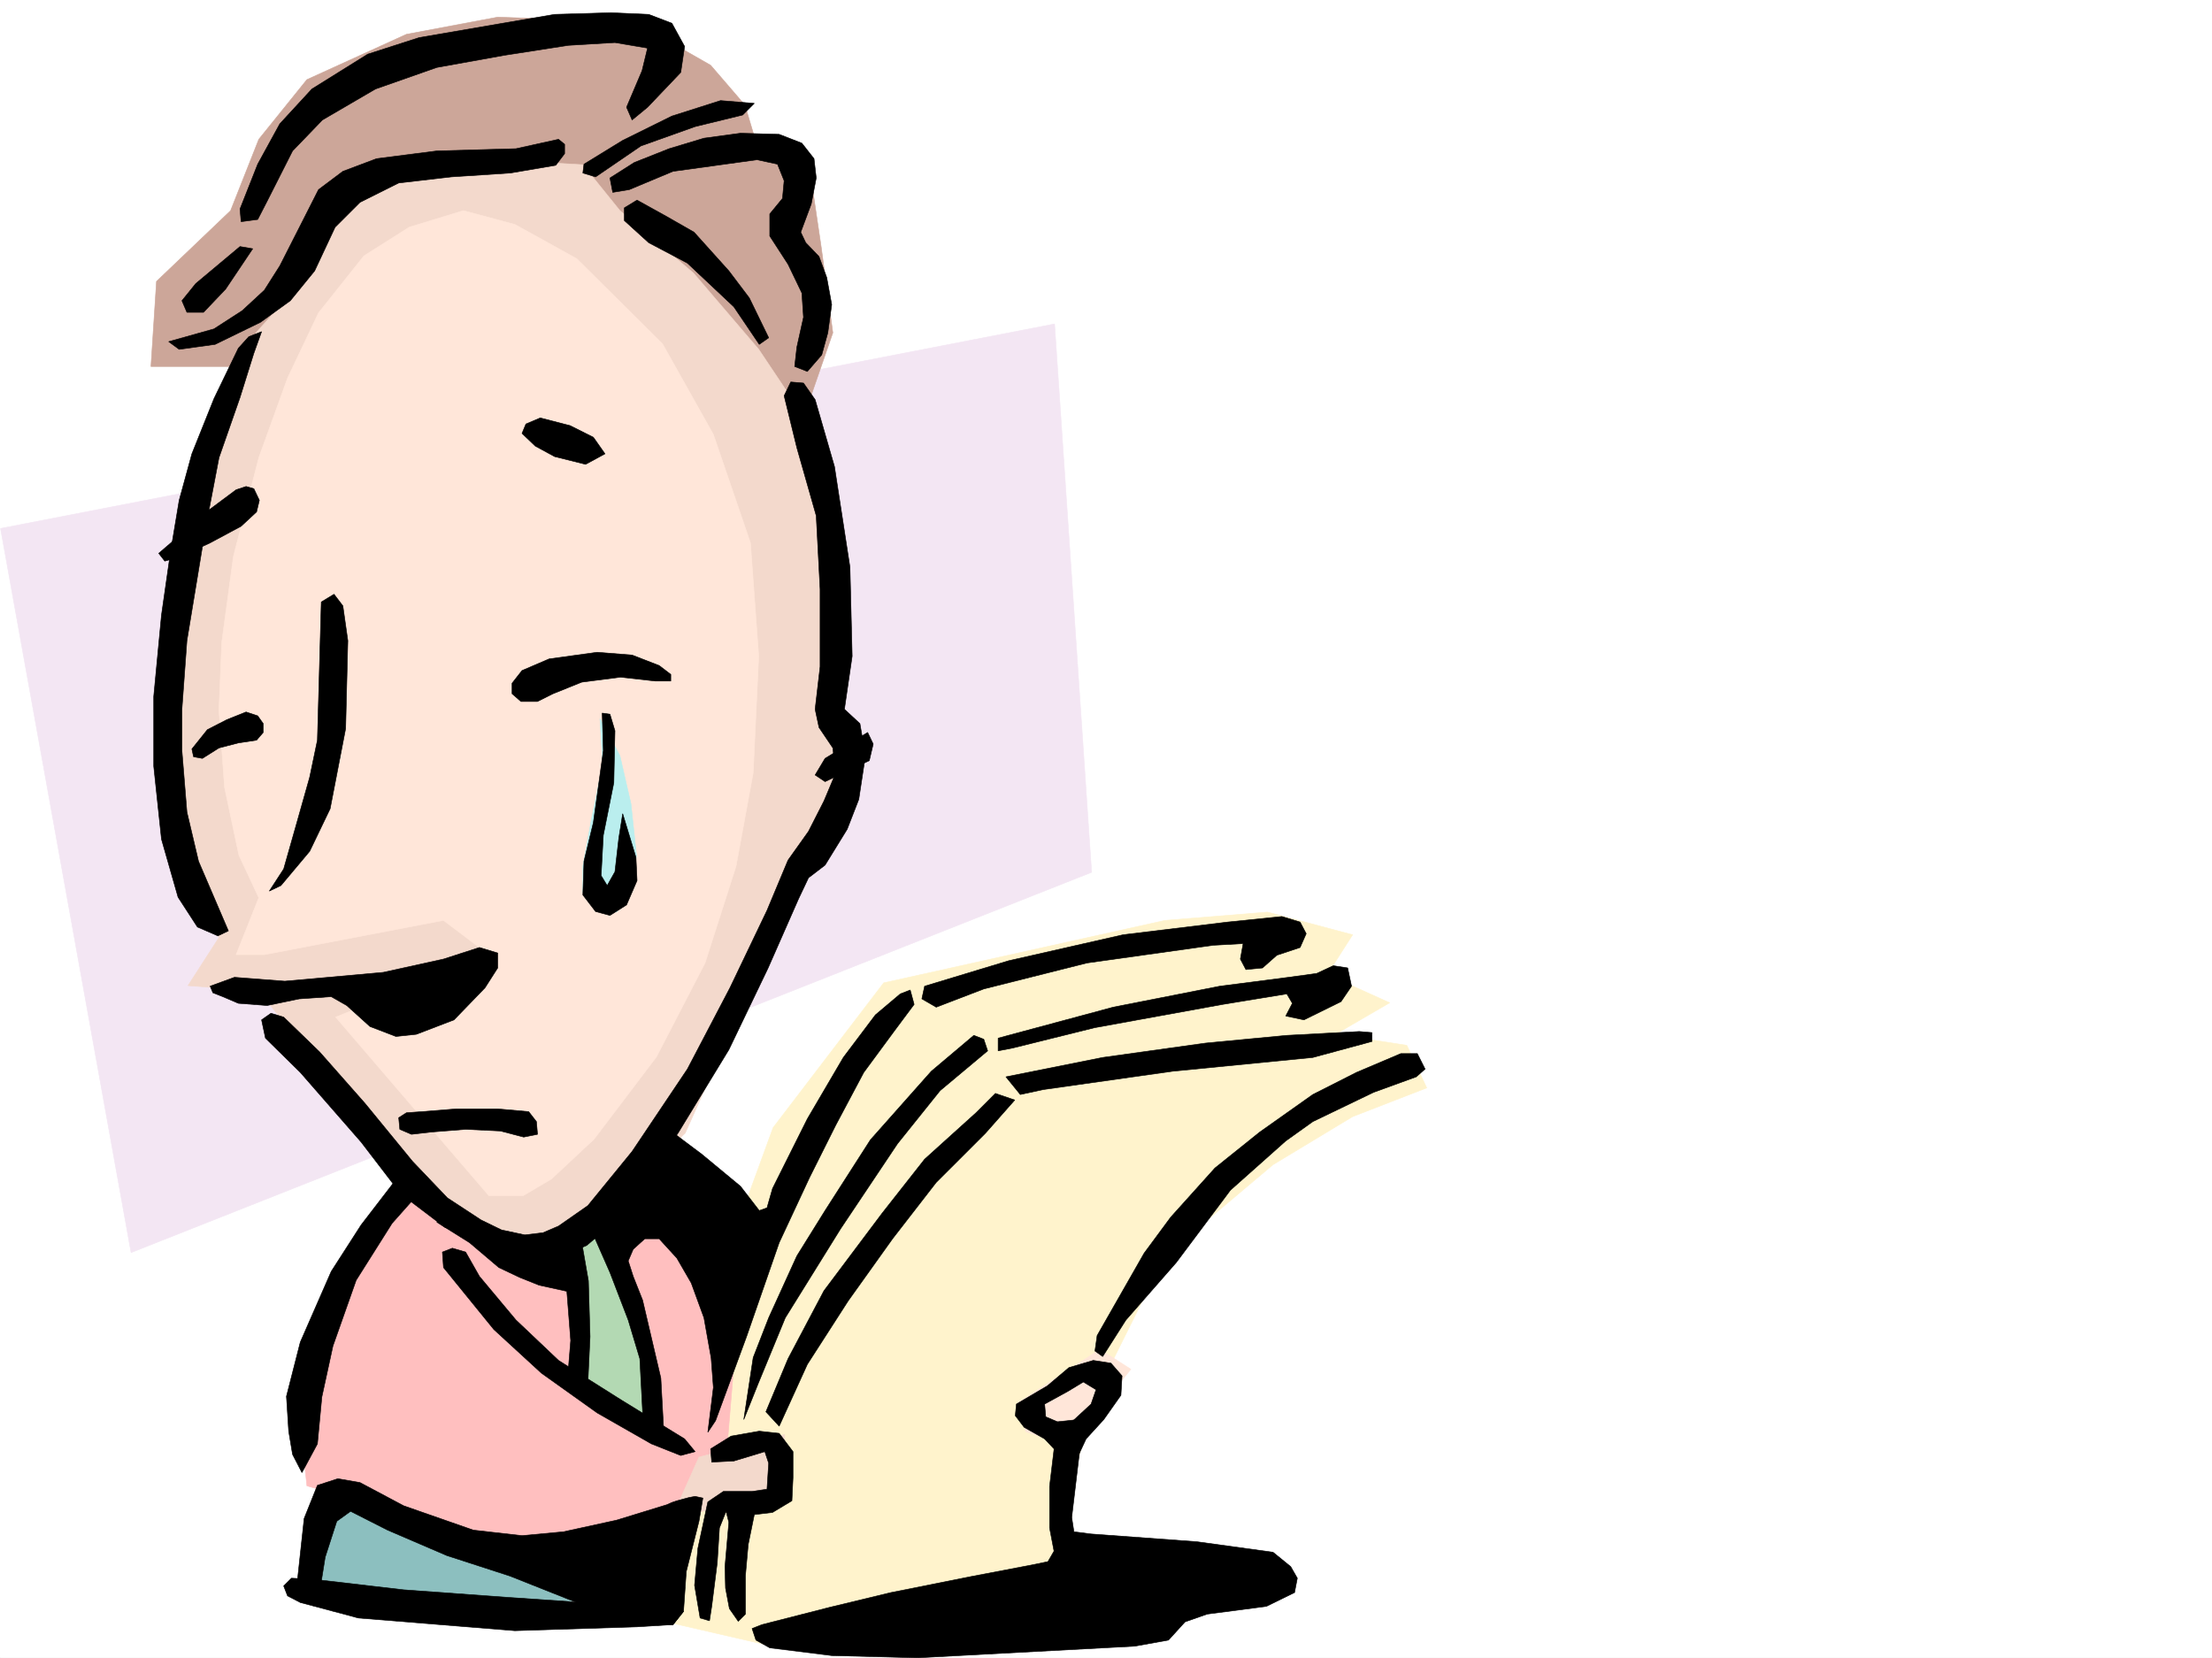 <svg xmlns="http://www.w3.org/2000/svg" width="2997.016" height="2246.668"><rect width="100%" height="100%" fill="#808080" stroke="none"/><defs><clipPath id="a"><path d="M0 0h2997v2244.137H0Zm0 0"/></clipPath></defs><path fill="#fff" d="M0 2246.297h2997.016V0H0Zm0 0"/><g clip-path="url(#a)" transform="translate(0 2.16)"><path fill="#fff" fill-rule="evenodd" stroke="#fff" stroke-linecap="square" stroke-linejoin="bevel" stroke-miterlimit="10" stroke-width=".743" d="M.742 2244.137h2995.531V-2.16H.743Zm0 0"/></g><path fill="#f3e6f3" fill-rule="evenodd" stroke="#f3e6f3" stroke-linecap="square" stroke-linejoin="bevel" stroke-miterlimit="10" stroke-width=".743" d="m.742 716.04 1428.09-277.102 50.203 743.015-1301.441 515.3zm0 0"/><path fill="#fff3cc" fill-rule="evenodd" stroke="#fff3cc" stroke-linecap="square" stroke-linejoin="bevel" stroke-miterlimit="10" stroke-width=".743" d="m870.64 2190.11 165.587 38.199 411.332-107.836 8.25-122.852 26.98-104.125 68.934-138.57 77.144-95.875 95.91-80.895 107.88-65.14 100.41-38.946-26.981-57.672-96.656-14.976 73.43-42.695-84.649-38.204 34.445-53.957-115.383-30.695-138.609 11.223-381.344 84.652-149.87 196.242-57.673 158.043-26.98 142.324-23.223 158.043zm0 0"/><path fill="#8cbfbf" fill-rule="evenodd" stroke="#8cbfbf" stroke-linecap="square" stroke-linejoin="bevel" stroke-miterlimit="10" stroke-width=".743" d="m462.281 1990.113-61.43 161.051 261.504 31.477 265.958-31.477zm0 0"/><path fill="#ffbfbf" fill-rule="evenodd" stroke="#ffbfbf" stroke-linecap="square" stroke-linejoin="bevel" stroke-miterlimit="10" stroke-width=".743" d="m566.441 1589.414-80.937 92.863-38.2 76.403-31.476 89.148-7.469 95.871 7.47 69.637 319.956 92.121 242.73-65.14 30.735-370.005-323.672-126.605Zm0 0"/><path fill="#ffe6d9" fill-rule="evenodd" stroke="#ffe6d9" stroke-linecap="square" stroke-linejoin="bevel" stroke-miterlimit="10" stroke-width=".743" d="m1378.625 1901.004 111.633-72.648 41.953 26.94-84.652 104.122-57.711-19.473zm0 0"/><path fill="#f3d9cc" fill-rule="evenodd" stroke="#f3d9cc" stroke-linecap="square" stroke-linejoin="bevel" stroke-miterlimit="10" stroke-width=".743" d="m947.043 1974.395 116.164-30.696v92.121l-150.613 15.72zm0 0"/><path fill="#b3d9b3" fill-rule="evenodd" stroke="#b3d9b3" stroke-linecap="square" stroke-linejoin="bevel" stroke-miterlimit="10" stroke-width=".743" d="m773.984 1666.559 11.965 208.207 95.914 53.175-3.754-119.058-19.472-72.688-50.207-85.355zm0 0"/><path fill="#cca699" fill-rule="evenodd" stroke="#cca699" stroke-linecap="square" stroke-linejoin="bevel" stroke-miterlimit="10" stroke-width=".743" d="M323.668 496.61H204.531l7.508-115.344 100.41-95.875 38.2-96.657 65.18-80.855 134.855-61.43L674.32 23.227l107.133 3.753 107.914 19.47 73.43 41.917 46.453 53.957 14.973 50.164 69.68 15.719 18.726 126.606 15.758 116.09-34.485 99.624-46.453 30.696zm0 0"/><path fill="#f3d9cc" fill-rule="evenodd" stroke="#f3d9cc" stroke-linecap="square" stroke-linejoin="bevel" stroke-miterlimit="10" stroke-width=".743" d="m469.785 269.633-53.957 104.125-68.933 77.144-38.2 76.403-42.699 127.347-19.508 149.793-14.976 150.535 3.754 164.805 30.73 100.371 30.695 50.164-41.953 65.18 95.91 7.469 119.137 146.82 77.184 92.117 61.426 61.43 89.148 34.445h65.18l53.96-38.199 111.63-104.125 180.562-403.707 38.984-96.617-19.472-80.153 3.754-119.843-3.754-138.57-30.73-119.06-69.68-104.124-88.403-103.38-99.668-84.612-50.203-62.168-131.101-7.508-104.165 7.508zm0 0"/><path fill="#ffe6d9" fill-rule="evenodd" stroke="#ffe6d9" stroke-linecap="square" stroke-linejoin="bevel" stroke-miterlimit="10" stroke-width=".743" d="m554.437 307.836-61.425 38.941-61.426 77.145-41.992 88.406-38.946 107.836-34.445 134.074-15.758 116.13-3.754 92.116 7.508 104.125 19.469 92.122 26.98 57.671-30.73 77.145h38.238l242.735-46.453 61.464 46.453-207.543 84.648 207.543 241.914h46.45l38.199-22.484 57.715-53.918 84.648-111.59 65.926-127.351 41.953-131.063 23.227-126.566 7.504-158.043-11.22-153.543-50.206-146.82-68.934-122.856-116.164-115.344-83.91-46.449-69.676-18.691zm0 0"/><path fill="#baeeee" fill-rule="evenodd" stroke="#baeeee" stroke-linecap="square" stroke-linejoin="bevel" stroke-miterlimit="10" stroke-width=".743" d="m812.93 973.707 3.754 61.426-15.72 77.144-11.26 61.426v35.192l45.706 26.976 19.473-30.691 7.508-46.45-7.508-69.68-14.977-65.14zm0 0"/><path fill-rule="evenodd" stroke="#000" stroke-linecap="square" stroke-linejoin="bevel" stroke-miterlimit="10" stroke-width=".743" d="m325.195 283.125 23.97-60.684 29.948-54.664 43.48-47.191L498.25 73.39l69.676-22.442 122.148-21 61.43-10.476 76.437-2.23 50.95 2.23 31.437 12.004L927.57 62.91l-5.242 35.192-44.965 47.195-20.957 17.242-7.508-17.242 21-49.422 7.465-30.695-44.18-7.508-62.953 3.754-86.917 13.488-91.418 16.461-83.165 29.21-71.906 41.954-40.469 41.953-34.484 68.153-12.707 24.71-22.484 3.012zM246.488 407.46l18.766-23.226 59.941-50.164 17.203 2.973-36.714 54.7-29.95 31.437H253.25Zm544.739-185.019 52.433-32.18 66.668-32.96 65.961-20.996 45.707 3.75-15.758 15.757-64.437 15.72-73.43 26.198-61.426 41.954-17.242-5.239zm54.663 59.196 17.243-10.477 40.469 22.442 36.714 20.996 47.192 52.433 27.723 36.676 26.238 53.957-12.746 8.957-34.45-50.91-62.949-59.195-52.433-27.684-33-29.992zm0 0"/><path fill-rule="evenodd" stroke="#000" stroke-linecap="square" stroke-linejoin="bevel" stroke-miterlimit="10" stroke-width=".743" d="m756.742 188.734-57.672 12.75-107.175 3.008-81.641 10.48-45.707 17.204-32.961 24.75-27.723 54.664-24.75 48.676-20.957 32.964-29.988 27.72-38.203 24.71-61.426 17.246 14.234 10.477 48.68-6.762 61.465-29.953 40.43-29.207 32.96-40.43 27.72-59.195 33.745-33.707 52.434-26.195 71.2-8.25 80.155-5.239 61.426-10.48 12.004-15.758V195.5Zm69.676 52.434 32.96-20.957 47.235-18.727 47.192-14.234 49.46-6.727 52.434 1.489 30.735 11.965 16.46 20.996 3.012 26.195-6.765 35.23-14.235 38.2 6.766 14.234 17.984 18.727 10.48 28.425 6.727 36.715-5.242 38.203-8.25 29.95-19.469 22.484-17.207-6.727 2.973-26.234 8.992-40.43-2.226-32.96-18.73-38.946-24.75-38.2v-29.952l17.241-20.996 2.23-23.97-8.991-22.48-27.723-5.984-113.86 15.719-59.199 24.75-22.48 3.715zM215.05 749.742l69.677-59.902 35.191-26.195 13.488-4.497 10.516 2.973 7.469 15.715-3.754 15.758-20.957 19.472-41.953 22.485-41.954 19.469-19.511 5.242zm497.509-175.246 19.472-8.25 40.469 10.48 31.434 15.758 15.757 22.442-26.234 14.234-41.953-10.48-26.238-14.235-17.985-17.203zM693.79 925.77l13.491-17.204 36.715-15.757 65.18-8.993 47.23 3.754 36.715 14.23 15.719 12.005v8.996h-20.957l-47.235-5.242-52.43 6.726-38.984 15.719-20.957 10.476h-22.484l-12.004-10.476zm-433.813 89.148 20.996-26.234 26.234-13.454 26.2-10.515 15.757 5.238 7.469 10.52v11.964l-8.996 10.477-24.711 3.754-26.235 6.766-22.484 14.191-11.965-2.227zm0 0"/><path fill-rule="evenodd" stroke="#000" stroke-linecap="square" stroke-linejoin="bevel" stroke-miterlimit="10" stroke-width=".743" d="m230.77 749.742 12.003-71.906 17.204-62.91 29.988-74.875 32.96-68.192 14.235-15.718 17.242-6.727-10.48 29.211-18.727 59.898-28.504 81.641-18.73 98.14-24.711 149.794L246.488 961v56.148l6.762 83.165 15.719 66.667 40.469 94.348-14.235 6.762-27.719-12.004-26.238-40.426-22.48-78.672-10.48-98.843v-94.387l10.48-110.106zm204.53 65.922-5.238 187.25-10.48 50.207-17.984 63.652-17.246 60.684-19.47 29.95 15.755-7.505 38.945-46.414 27.723-57.672 20.996-108.62 2.972-119.098-6.726-47.192-12.004-15.718zm380.638 150.574 1.488 50.91-13.492 97.399-12.707 52.434-1.524 45.667 17.242 22.48 19.473 5.243 22.48-14.234 14.235-32.961-1.485-31.477-17.988-59.156-5.238 32.96-5.238 45.708-10.52 18.691-8.21-13.453 2.972-54.699 14.23-71.164 1.528-70.379-6.766-22.48zm-531.211 370.004 32.96-12.004 68.192 5.239 41.953-3.711 91.414-8.25 81.645-17.989 48.714-15.718 24.715 7.507v20.215l-17.207 26.942-41.992 43.437-50.945 19.512-27.723 2.972-35.191-13.488-31.477-28.465-20.996-11.964-43.437 2.968-43.48 8.996-38.946-2.972-20.996-8.992-13.45-5.243zm255.48 178.258 10.477-6.726 20.996-1.524 46.453-3.715h56.187l41.953 3.715 10.516 13.488 1.488 17.242-18.73 3.754-31.477-8.25-47.191-2.265-47.195 3.754-26.235 3.007-15.758-6.761zm0 0"/><path fill-rule="evenodd" stroke="#000" stroke-linecap="square" stroke-linejoin="bevel" stroke-miterlimit="10" stroke-width=".743" d="m1104.418 961 6.726-57.672V798.461l-5.238-99.625-26.238-92.121-17.242-70.418 8.992-18.73 17.242 1.484 15.758 22.484 26.2 90.633 20.995 136.305 2.969 120.62L1144.105 961l20.997 19.473 7.468 43.437-8.992 59.16-15.719 40.469-29.992 48.68-22.441 17.203-13.488 28.465-41.211 93.644-53.22 110.848-68.929 113.078-83.168 117.613-40.469 34.446-20.957 8.996h-83.91l-87.66-33.707-59.2-44.926-53.956-70.418-82.422-94.387-47.195-46.414-5.239-24.75 12.746-8.953 17.204 5.238 48.718 47.196 61.426 69.636 64.438 78.63 47.195 49.464 45.707 29.95 27.723 13.488 31.476 6.726 24.75-2.973 20.957-8.992 39.727-27.722 59.937-73.391 74.918-111.629 57.672-110.105 50.203-104.867 28.504-68.153 27.723-38.941 20.957-41.172 15.758-37.461-3.754-34.445-18.73-27.723zm0 0"/><path fill-rule="evenodd" stroke="#000" stroke-linecap="square" stroke-linejoin="bevel" stroke-miterlimit="10" stroke-width=".743" d="m1175.582 992.437-57.715 35.188-13.449 22.484 13.45 8.993 59.94-28.465 5.278-22.48zm-639.129 605.969-47.195 61.39-40.469 62.95-41.953 95.875-18.73 73.39 3.011 47.192 5.238 31.438 12.747 24.71 20.96-38.945 6.02-63.652 14.977-68.895 31.472-89.148 48.68-77.145 35.23-39.687zm64.437 119.063 68.188 83.906 64.438 59.16 75.66 53.957 73.43 41.914 39.722 15.758 19.473-5.238-14.23-17.242-85.395-52.434-85.434-53.918-57.672-54.703-49.465-59.156-18.726-32.961-17.988-5.242-13.489 5.242zm0 0"/><path fill-rule="evenodd" stroke="#000" stroke-linecap="square" stroke-linejoin="bevel" stroke-miterlimit="10" stroke-width=".743" d="m591.895 1656.082 44.222 27.68 39.727 33.707 28.465 13.488 26.195 10.48 37.5 8.25 5.238 66.665-4.496 54.699 26.977 18.691 3.715-78.629-2.227-75.66-8.992-51.691 13.488-15.715 24.711 56.184 24.75 64.398 15.719 52.434 5.238 99.628 27.723 8.993-4.496-82.383-24.711-105.61-12.746-32.218-6.727-20.957 6.727-15.758 15.714-14.235h19.512l23.969 26.239 19.473 33.703 17.242 47.191 9.738 54.664 3.008 39.688-7.508 60.683 10.48-15.718 41.954-113.86 44.222-127.351 41.211-88.364 35.23-70.421 38.2-71.903 41.957-56.93 26.234-35.19-5.277-19.474-13.453 5.243-33.742 28.464-43.438 57.672-48.719 83.125-47.195 94.387-7.508 26.238-10.476 3.715-25.457-32.96-52.473-43.442-41.953-31.438-86.176 107.84-53.918 36.715-78.672 8.992-87.66-41.953zm356.671 536.293-7.507-44.223 4.496-50.164 13.488-62.91 21-14.234h38.941l20.215-3.012 2.27-35.188-5.242-15.718-41.954 12.707-29.988 1.523-1.488-17.984 27.723-17.242 38.203-6.727 26.976 2.973 18.73 24.75v35.191l-1.488 31.434-26.234 15.758-24.71 2.972-8.25 40.469-3.755 41.953v52.395l-9.734 9.773-12.004-17.242-5.242-27.723-.742-29.207 5.238-59.898-3.75-15.016-8.996 22.48-2.969 47.196-7.508 59.156-3.012 19.473zm-546.968-38.199 10.476-96.656 17.989-44.926 27.718-8.992 29.992 5.238 59.196 31.476 94.386 32.961 65.926 7.47 56.223-5.24 71.906-15.718 68.192-20.957 6.726-3.012 6.762-2.27 8.25-2.226 8.21-2.23 8.25-1.524 10.52 2.266-5.277 31.437-17.207 68.153-3.754 53.957-14.23 17.949-64.438-3.715-156.594-62.172-85.433-27.718-80.157-34.45-50.203-25.492-18.73 13.488-15.719 48.68-8.992 56.188zm0 0"/><path fill-rule="evenodd" stroke="#000" stroke-linecap="square" stroke-linejoin="bevel" stroke-miterlimit="10" stroke-width=".743" d="m866.887 2176.617-175.325-11.96-144.593-10.481-122.149-14.235-29.949-1.523-10.52 10.52 5.243 13.449 17.242 8.992 78.668 20.996 212.039 17.207 165.59-5.242 48.719-3.008 14.23-17.95zm573.168-200.738-24.711-26.195-27.723-15.72-12.004-15.757 1.524-15.719 41.953-24.71 29.21-24.712 32.962-9.734 23.968 3.754 15.012 17.203-1.523 26.234-23.227 32.922-23.969 26.239-10.476 22.48-12.746-41.953 29.988-27.723 6.726-19.472-17.246-10.477-20.957 12.707-31.472 17.242 1.484 17.242 15.758 6.727zm0 0"/><path fill-rule="evenodd" stroke="#000" stroke-linecap="square" stroke-linejoin="bevel" stroke-miterlimit="10" stroke-width=".743" d="m1032.473 2201.332 90.675-23.188 83.907-20.253 108.62-21.7 82.423-15.718 21.742-4.496 8.25-14.235-6.024-31.476v-56.184l10.52-87.625 28.465-3.012 1.484 44.965-10.476 87.625 3.007 19.473 23.227 3.008 143.105 10.48 103.38 14.23 23.968 19.473 8.996 15.719-3.754 19.473-38.203 18.726-80.152 10.48-29.992 10.52-22.48 24.711-45.712 8.25-293.68 15.719-116.906-3.012-83.91-10.48-18.73-10.477-5.239-15.719zm220.293-865.09 113.859-34.445 155.11-35.23 141.617-17.204 73.43-7.508 24.71 7.508 8.254 15.719-8.254 18.727-31.473 10.48-19.472 17.242-22.485 2.23-7.503-14.234 3.753-20.957-40.43 2.23-170.866 23.966-140.098 35.23-64.438 24.711-19.468-11.262zm99.624 70.418 155.852-41.953 144.594-28.465 92.941-12.004 38.2-5.238 22.484-10.48 19.469 3.011 5.242 24.711-14.234 20.957-50.204 24.711-24.71-5.238 8.992-17.203-7.508-12.746-86.918 14.23-173.059 31.477-111.629 27.683-19.511 3.754zm10.52 52.434 131.102-26.235 139.351-19.472 110.145-10.48 98.14-5.239 17.243 1.488v12.004l-80.153 21.7-190.34 18.726-174.543 24.715-31.476 6.762zm-43.48-56.188-57.672 48.68-82.422 92.863-61.469 95.875-38.2 61.426-38.198 83.906-20.996 53.922-12.711 83.867 19.472-48.68 36.715-89.109 74.918-120.582 77.184-115.383 57.672-71.906 64.437-53.918-5.242-15.719zm0 0"/><path fill-rule="evenodd" stroke="#000" stroke-linecap="square" stroke-linejoin="bevel" stroke-miterlimit="10" stroke-width=".743" d="m1037.715 1912.969 29.988-71.906 48.68-92.122 78.668-104.863 57.715-73.39 69.675-62.915 26.196-26.234 26.238 8.992-39.688 44.926-66.706 66.664-59.196 76.402-59.941 83.91-55.442 86.137-38.203 83.871zm448.789-103.344 63.695-111.629 35.969-48.68 59.941-66.664 60.684-48.68 71.945-50.91 59.196-29.988 59.941-25.453h22.441l10.52 20.957-12.004 10.516-57.672 20.957-82.422 39.687-36.715 26.239-74.918 66.664-73.43 98.101-68.187 77.887-31.476 49.46-10.48-7.507zm0 0"/></svg>

